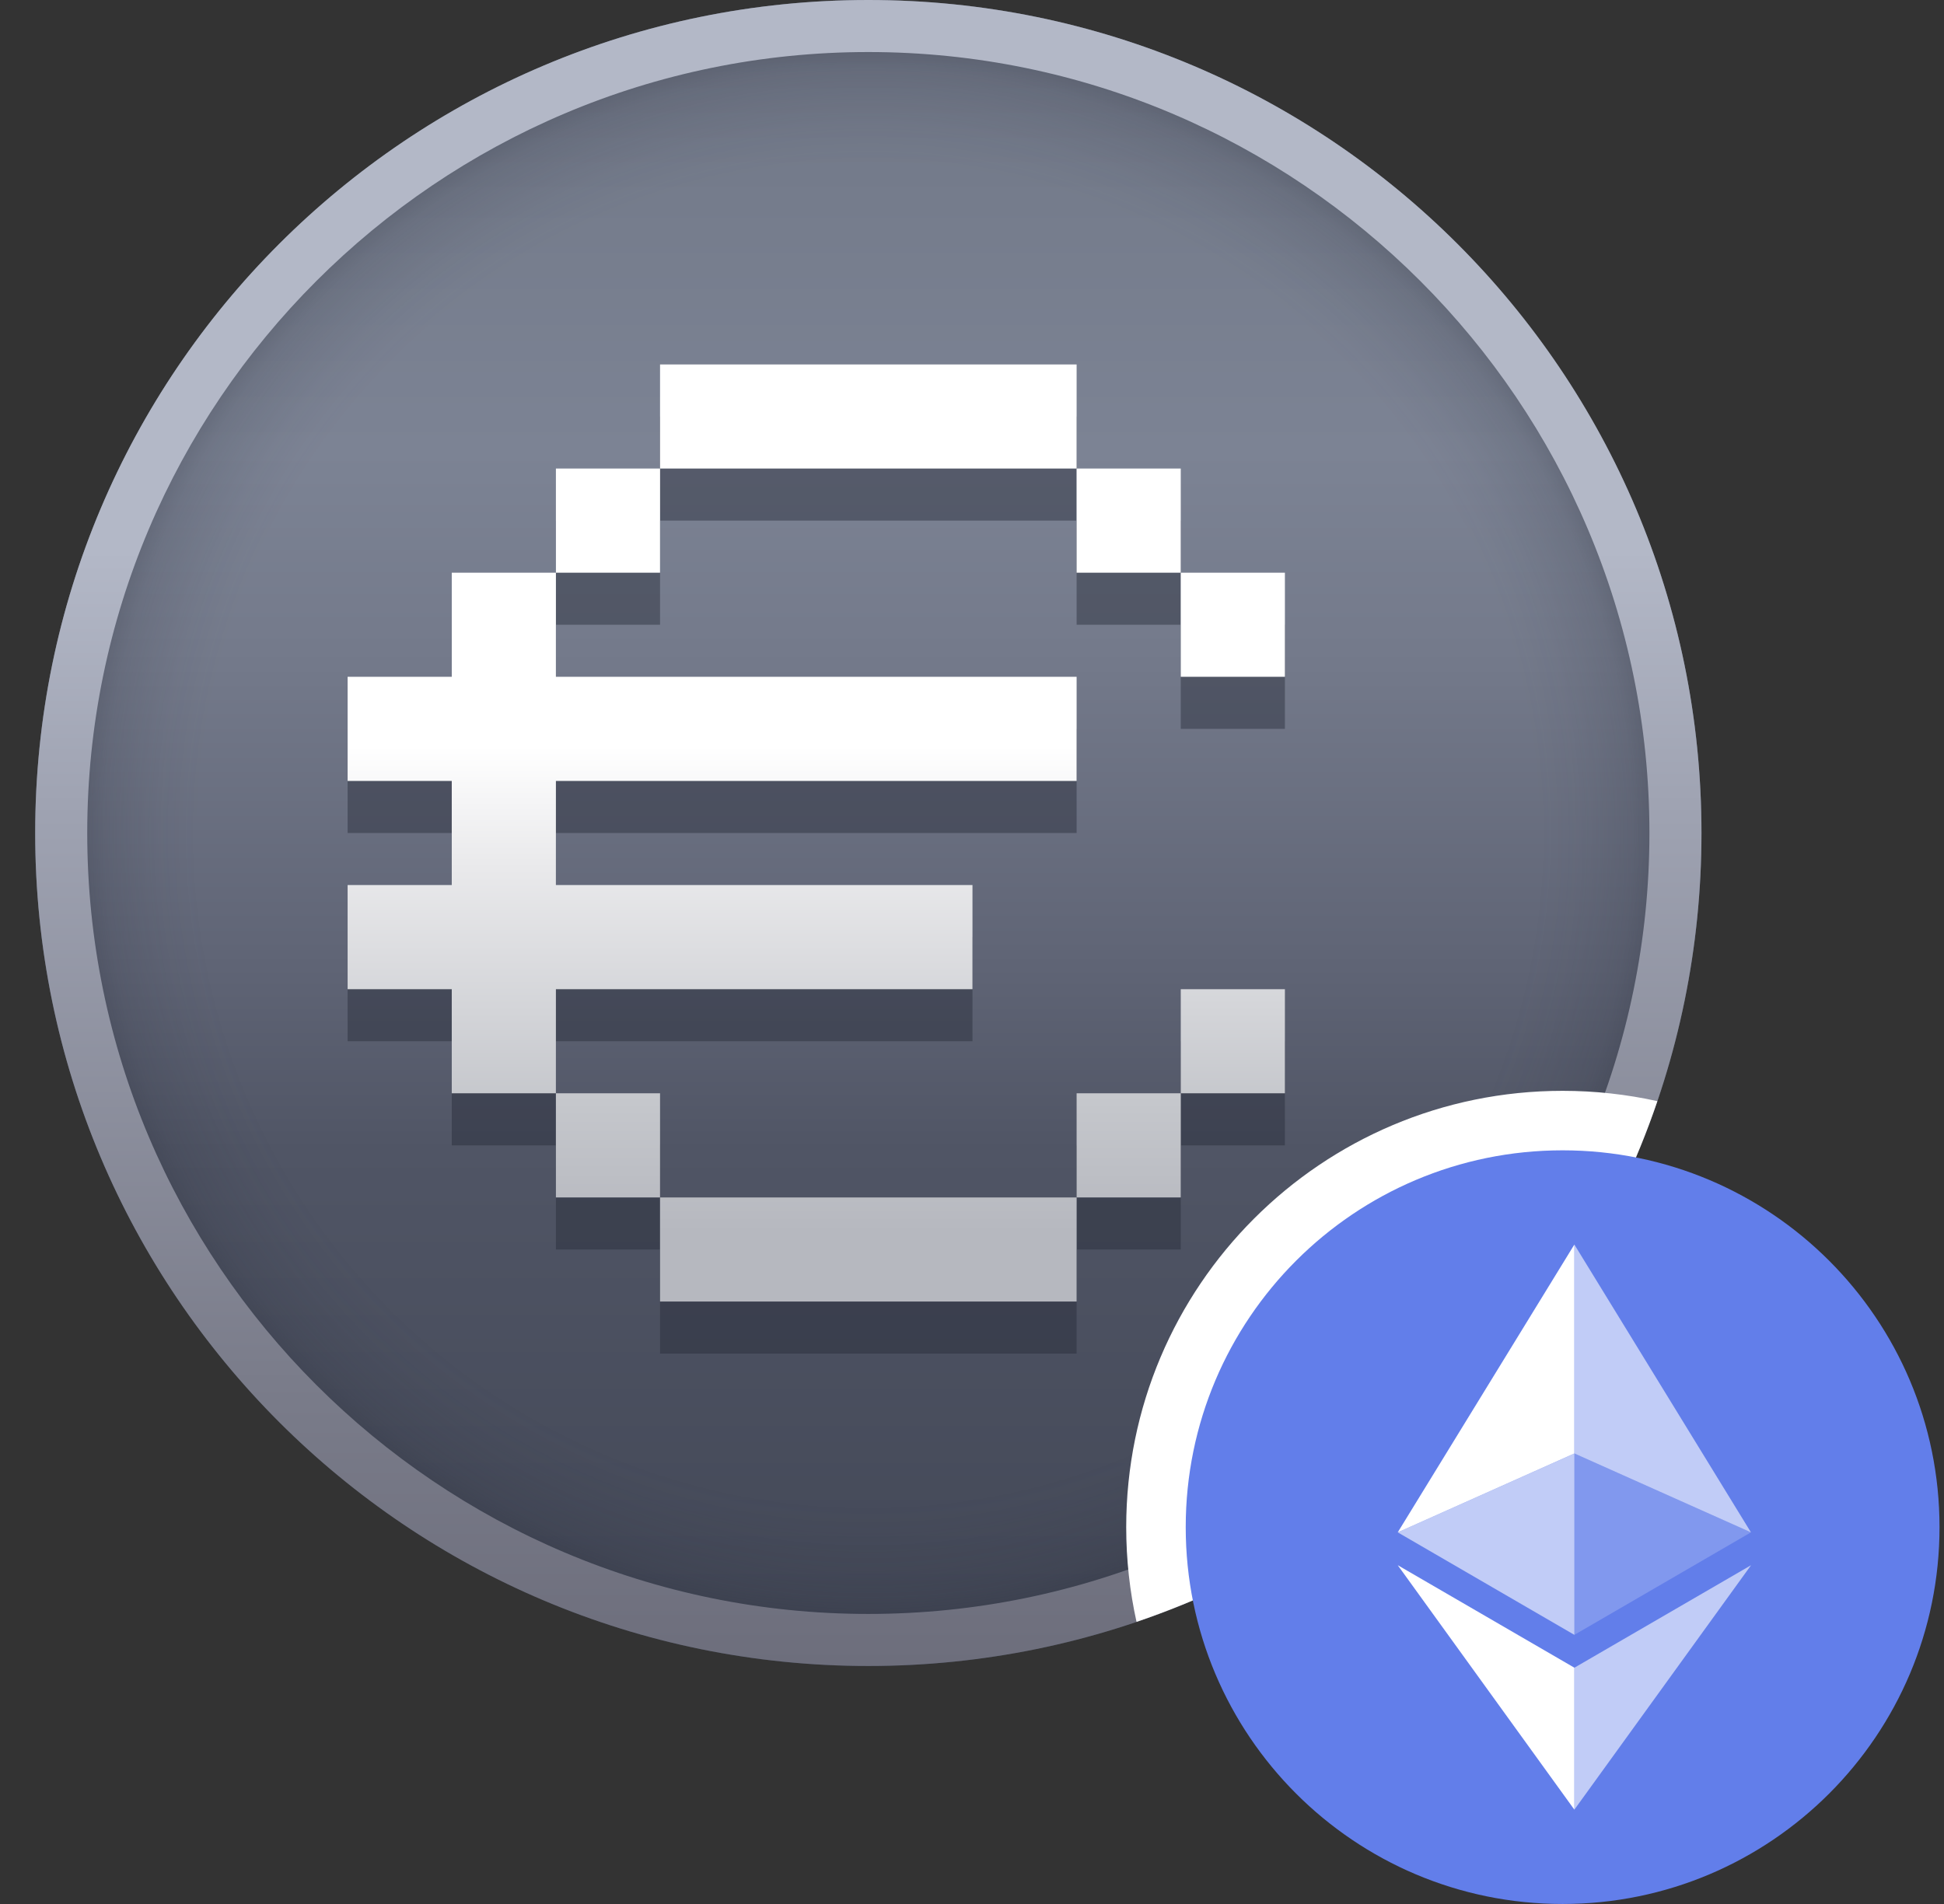 <svg width="49" height="48" viewBox="0 0 49 48" fill="none" xmlns="http://www.w3.org/2000/svg">
<rect x="0" y="0" width="49" height="48" fill="#333333" stroke="none"/>
<g clip-path="url(#clip0_305_6397)">
<g clip-path="url(#clip1_305_6397)">
<path d="M21.887 42C33.485 42 42.887 32.598 42.887 21C42.887 9.402 33.485 0 21.887 0C10.289 0 0.887 9.402 0.887 21C0.887 32.598 10.289 42 21.887 42Z" fill="url(#paint0_linear_305_6397)"/>
<path d="M21.887 42C33.485 42 42.887 32.598 42.887 21C42.887 9.402 33.485 0 21.887 0C10.289 0 0.887 9.402 0.887 21C0.887 32.598 10.289 42 21.887 42Z" fill="url(#paint1_radial_305_6397)"/>
<path d="M21.887 1.312C32.741 1.312 41.575 10.146 41.575 21C41.575 31.854 32.741 40.688 21.887 40.688C11.033 40.688 2.199 31.854 2.199 21C2.199 10.146 11.033 1.312 21.887 1.312ZM21.887 0C10.284 0 0.887 9.398 0.887 21C0.887 32.602 10.284 42 21.887 42C33.489 42 42.887 32.602 42.887 21C42.887 9.398 33.489 0 21.887 0Z" fill="url(#paint2_linear_305_6397)"/>
<path d="M27.137 34.125V31.5H16.637V34.125H27.137Z" fill="#272B38" fill-opacity="0.45"/>
<path d="M29.762 28.875H27.137V31.5H29.762V28.875Z" fill="#272B38" fill-opacity="0.45"/>
<path d="M16.637 28.875H14.012V31.5H16.637V28.875Z" fill="#272B38" fill-opacity="0.45"/>
<path d="M32.387 26.25H29.762V28.875H32.387V26.25Z" fill="#272B38" fill-opacity="0.45"/>
<path d="M32.387 15.75H29.762V18.375H32.387V15.75Z" fill="#272B38" fill-opacity="0.45"/>
<path d="M11.387 18.375H8.762V21H11.387V23.625H8.762V26.25H11.387V28.875H14.012V26.25H24.512V23.625H14.012V21H27.137V18.375H14.012V15.75H11.387V18.375Z" fill="#272B38" fill-opacity="0.45"/>
<path d="M29.762 13.125H27.137V15.75H29.762V13.125Z" fill="#272B38" fill-opacity="0.45"/>
<path d="M16.637 13.125H14.012V15.75H16.637V13.125Z" fill="#272B38" fill-opacity="0.45"/>
<path d="M16.637 10.5V13.125H27.137V10.5H16.637Z" fill="#272B38" fill-opacity="0.45"/>
<path d="M27.137 32.812V30.188H16.637V32.812H27.137Z" fill="url(#paint3_linear_305_6397)"/>
<path d="M29.762 27.562H27.137V30.188H29.762V27.562Z" fill="url(#paint4_linear_305_6397)"/>
<path d="M16.637 27.562H14.012V30.188H16.637V27.562Z" fill="url(#paint5_linear_305_6397)"/>
<path d="M32.387 24.938H29.762V27.562H32.387V24.938Z" fill="url(#paint6_linear_305_6397)"/>
<path d="M32.387 14.438H29.762V17.062H32.387V14.438Z" fill="url(#paint7_linear_305_6397)"/>
<path d="M11.387 17.062H8.762V19.688H11.387V22.312H8.762V24.938H11.387V27.562H14.012V24.938H24.512V22.312H14.012V19.688H27.137V17.062H14.012V14.438H11.387V17.062Z" fill="url(#paint8_linear_305_6397)"/>
<path d="M29.762 11.812H27.137V14.438H29.762V11.812Z" fill="url(#paint9_linear_305_6397)"/>
<path d="M16.637 11.812H14.012V14.438H16.637V11.812Z" fill="url(#paint10_linear_305_6397)"/>
<path d="M16.637 9.188V11.812H27.137V9.188H16.637Z" fill="url(#paint11_linear_305_6397)"/>
</g>
<path d="M41.775 27.76C39.682 33.92 34.807 38.795 28.647 40.888C28.477 40.119 28.387 39.32 28.387 38.5C28.387 32.425 33.312 27.5 39.387 27.5C40.207 27.5 41.006 27.59 41.775 27.76Z" fill="white"/>
<g clip-path="url(#clip2_305_6397)">
<path d="M39.387 48C44.634 48 48.887 43.747 48.887 38.5C48.887 33.253 44.634 29 39.387 29C34.14 29 29.887 33.253 29.887 38.5C29.887 43.747 34.14 48 39.387 48Z" fill="#627EEA"/>
<path d="M39.683 31.375V36.642L44.134 38.631L39.683 31.375Z" fill="white" fill-opacity="0.602"/>
<path d="M39.683 31.375L35.231 38.631L39.683 36.642V31.375Z" fill="white"/>
<path d="M39.683 42.044V45.622L44.137 39.459L39.683 42.044Z" fill="white" fill-opacity="0.602"/>
<path d="M39.683 45.622V42.043L35.231 39.459L39.683 45.622Z" fill="white"/>
<path d="M39.683 41.215L44.134 38.631L39.683 36.643V41.215Z" fill="white" fill-opacity="0.2"/>
<path d="M35.231 38.631L39.683 41.215V36.643L35.231 38.631Z" fill="white" fill-opacity="0.602"/>
</g>
</g>
<defs>
<linearGradient id="paint0_linear_305_6397" x1="21.887" y1="42" x2="21.887" y2="0" gradientUnits="userSpaceOnUse">
<stop stop-color="#424756"/>
<stop offset="0.31" stop-color="#505565"/>
<stop offset="0.42" stop-color="#5F6475"/>
<stop offset="0.61" stop-color="#747A8B"/>
<stop offset="0.73" stop-color="#7C8394"/>
<stop offset="0.88" stop-color="#757C8C"/>
<stop offset="1" stop-color="#6E7484"/>
</linearGradient>
<radialGradient id="paint1_radial_305_6397" cx="0" cy="0" r="1" gradientUnits="userSpaceOnUse" gradientTransform="translate(21.887 21) rotate(90) scale(21)">
<stop offset="0.802" stop-color="#272B38" stop-opacity="0"/>
<stop offset="0.848" stop-color="#272B38" stop-opacity="0.042"/>
<stop offset="0.883" stop-color="#272B38" stop-opacity="0.095"/>
<stop offset="0.914" stop-color="#272B38" stop-opacity="0.15"/>
<stop offset="0.957" stop-color="#272B38" stop-opacity="0.34"/>
</radialGradient>
<linearGradient id="paint2_linear_305_6397" x1="21.887" y1="42" x2="21.887" y2="0" gradientUnits="userSpaceOnUse">
<stop stop-color="#6D6E7C"/>
<stop offset="0.17" stop-color="#7A7C8A"/>
<stop offset="0.51" stop-color="#9EA2B1"/>
<stop offset="0.67" stop-color="#B3B8C7"/>
</linearGradient>
<linearGradient id="paint3_linear_305_6397" x1="20.575" y1="10.5" x2="20.575" y2="31.281" gradientUnits="userSpaceOnUse">
<stop offset="0.4" stop-color="white"/>
<stop offset="0.54" stop-color="#EAEAEC"/>
<stop offset="0.84" stop-color="#C4C6CB"/>
<stop offset="0.99" stop-color="#B6B8BF"/>
</linearGradient>
<linearGradient id="paint4_linear_305_6397" x1="20.575" y1="10.5" x2="20.575" y2="31.281" gradientUnits="userSpaceOnUse">
<stop offset="0.4" stop-color="white"/>
<stop offset="0.54" stop-color="#EAEAEC"/>
<stop offset="0.84" stop-color="#C4C6CB"/>
<stop offset="0.99" stop-color="#B6B8BF"/>
</linearGradient>
<linearGradient id="paint5_linear_305_6397" x1="20.575" y1="10.5" x2="20.575" y2="31.281" gradientUnits="userSpaceOnUse">
<stop offset="0.4" stop-color="white"/>
<stop offset="0.54" stop-color="#EAEAEC"/>
<stop offset="0.84" stop-color="#C4C6CB"/>
<stop offset="0.99" stop-color="#B6B8BF"/>
</linearGradient>
<linearGradient id="paint6_linear_305_6397" x1="20.575" y1="10.5" x2="20.575" y2="31.281" gradientUnits="userSpaceOnUse">
<stop offset="0.4" stop-color="white"/>
<stop offset="0.54" stop-color="#EAEAEC"/>
<stop offset="0.84" stop-color="#C4C6CB"/>
<stop offset="0.99" stop-color="#B6B8BF"/>
</linearGradient>
<linearGradient id="paint7_linear_305_6397" x1="20.575" y1="10.5" x2="20.575" y2="31.281" gradientUnits="userSpaceOnUse">
<stop offset="0.4" stop-color="white"/>
<stop offset="0.54" stop-color="#EAEAEC"/>
<stop offset="0.84" stop-color="#C4C6CB"/>
<stop offset="0.99" stop-color="#B6B8BF"/>
</linearGradient>
<linearGradient id="paint8_linear_305_6397" x1="20.575" y1="10.5" x2="20.575" y2="31.281" gradientUnits="userSpaceOnUse">
<stop offset="0.4" stop-color="white"/>
<stop offset="0.54" stop-color="#EAEAEC"/>
<stop offset="0.84" stop-color="#C4C6CB"/>
<stop offset="0.99" stop-color="#B6B8BF"/>
</linearGradient>
<linearGradient id="paint9_linear_305_6397" x1="20.575" y1="10.5" x2="20.575" y2="31.281" gradientUnits="userSpaceOnUse">
<stop offset="0.4" stop-color="white"/>
<stop offset="0.54" stop-color="#EAEAEC"/>
<stop offset="0.84" stop-color="#C4C6CB"/>
<stop offset="0.99" stop-color="#B6B8BF"/>
</linearGradient>
<linearGradient id="paint10_linear_305_6397" x1="20.575" y1="10.5" x2="20.575" y2="31.281" gradientUnits="userSpaceOnUse">
<stop offset="0.4" stop-color="white"/>
<stop offset="0.54" stop-color="#EAEAEC"/>
<stop offset="0.84" stop-color="#C4C6CB"/>
<stop offset="0.99" stop-color="#B6B8BF"/>
</linearGradient>
<linearGradient id="paint11_linear_305_6397" x1="20.575" y1="10.5" x2="20.575" y2="31.281" gradientUnits="userSpaceOnUse">
<stop offset="0.4" stop-color="white"/>
<stop offset="0.54" stop-color="#EAEAEC"/>
<stop offset="0.84" stop-color="#C4C6CB"/>
<stop offset="0.99" stop-color="#B6B8BF"/>
</linearGradient>
<clipPath id="clip0_305_6397">
<rect width="48" height="48" fill="white" transform="translate(0.887)"/>
</clipPath>
<clipPath id="clip1_305_6397">
<rect width="42" height="42" fill="white" transform="translate(0.887)"/>
</clipPath>
<clipPath id="clip2_305_6397">
<rect width="19" height="19" fill="white" transform="translate(29.887 29)"/>
</clipPath>
</defs>
</svg>
